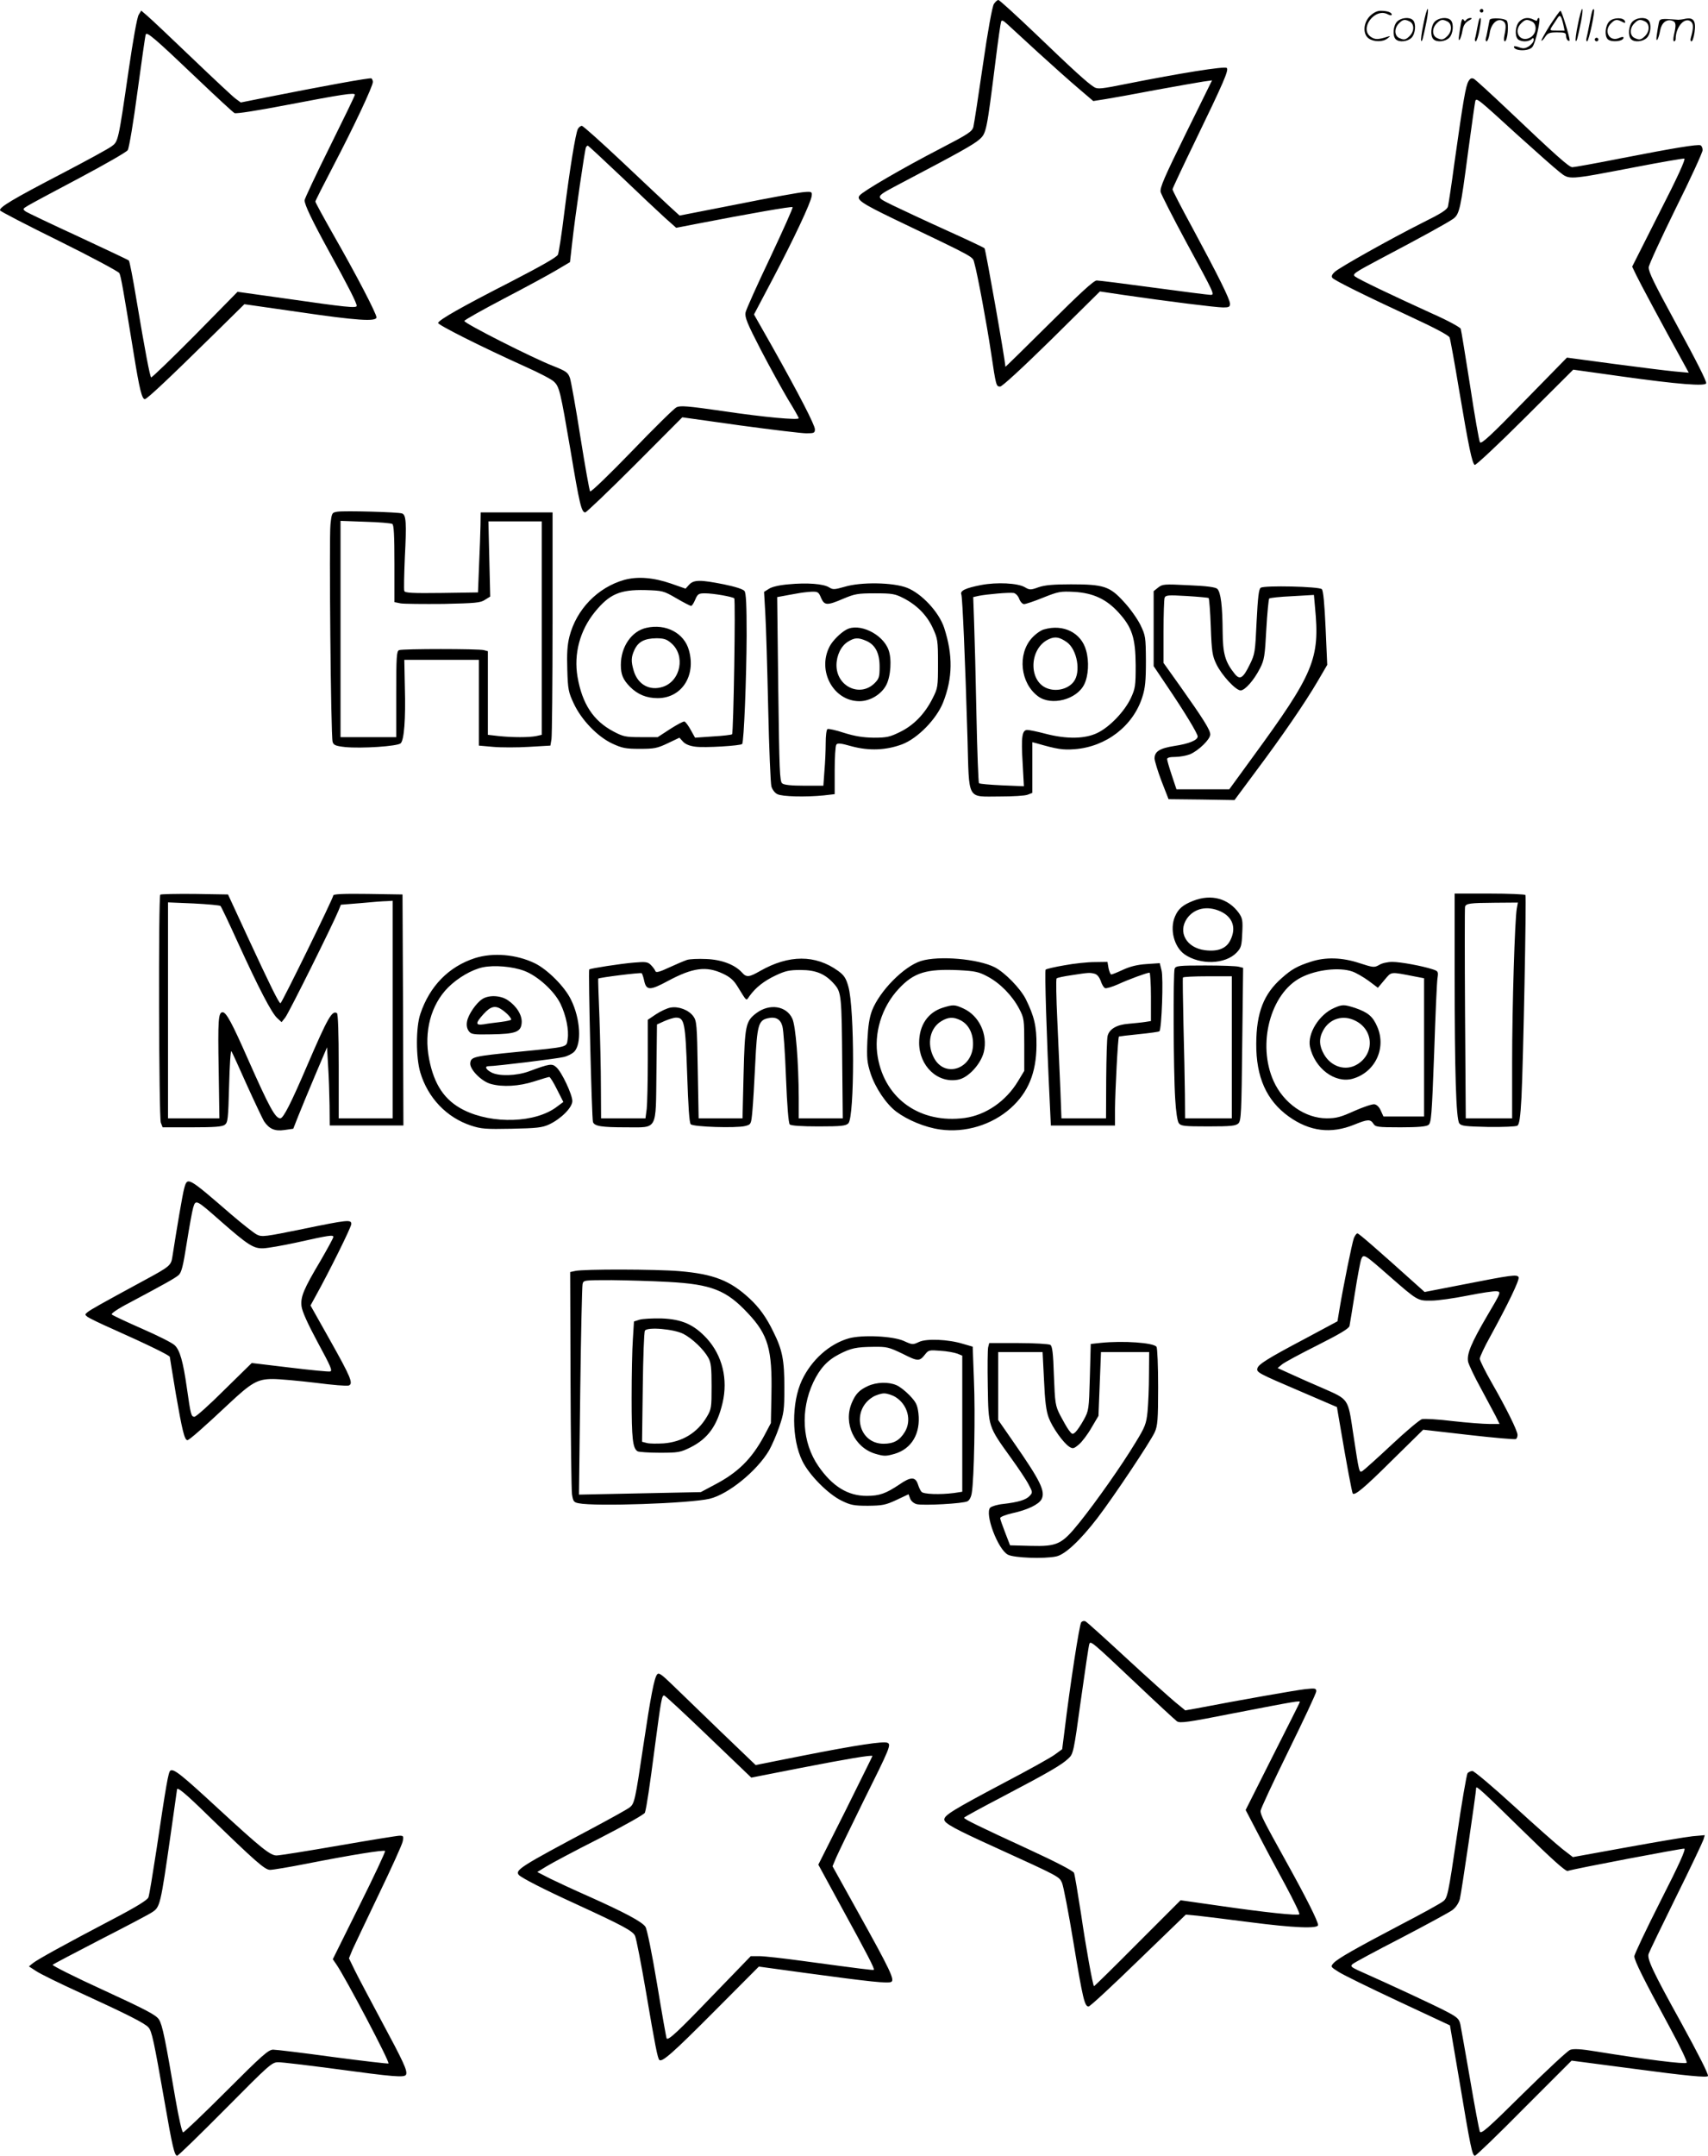 <svg version="1.0" xmlns="http://www.w3.org/2000/svg"
  viewBox="0 0 950.499 1199"
 preserveAspectRatio="xMidYMid meet">
<g transform="translate(-0.501,1200) scale(0.1,-0.1)"
fill="#000000" stroke="none">
<path d="M5536 11978 c-9 -14 -34 -150 -61 -338 -25 -173 -49 -328 -53 -345
-7 -27 -27 -40 -187 -123 -203 -105 -427 -235 -446 -259 -20 -23 11 -44 191
-131 476 -228 435 -206 448 -248 16 -55 68 -334 92 -494 28 -189 29 -190 51
-190 11 0 125 105 287 264 l268 265 135 -20 c232 -34 511 -69 551 -69 31 0 38
3 38 20 0 25 -67 159 -211 426 -60 110 -109 205 -109 211 0 5 56 124 124 264
161 332 190 399 178 411 -11 11 -265 -30 -551 -87 -149 -30 -168 -32 -188 -19
-38 24 -119 98 -324 295 -109 104 -202 189 -208 189 -6 0 -17 -10 -25 -22z
m244 -268 c80 -73 182 -164 227 -202 l82 -70 70 11 c38 6 165 29 280 51 116
21 234 42 261 46 l50 7 -146 -296 c-120 -244 -145 -301 -140 -325 4 -15 68
-141 142 -278 160 -294 160 -294 135 -294 -11 0 -152 18 -315 40 -162 22 -305
40 -318 40 -16 0 -93 -71 -265 -242 -134 -133 -243 -240 -243 -238 -1 38 -110
653 -116 659 -5 5 -101 50 -214 101 -113 51 -245 113 -295 137 -105 53 -110
42 65 135 299 157 385 205 416 233 38 34 40 45 89 435 14 113 28 211 31 219 3
11 11 8 32 -11 15 -14 92 -85 172 -158z M7926 11864 c-10 -47 -15 -88 -12 -91
5 -6 9 7 30 110 7 37 10 67 6 67 -4 0 -15 -39 -24 -86z M8240 11940 c0 -5 5
-10 10 -10 6 0 10 5 10 10 0 6 -4 10 -10 10 -5 0 -10 -4 -10 -10z M8786 11864
c-10 -47 -15 -88 -12 -91 5 -6 9 7 30 110 7 37 10 67 6 67 -4 0 -15 -39 -24
-86z M8866 11939 c-3 -8 -10 -41 -16 -74 -6 -33 -14 -68 -16 -77 -3 -10 -1
-18 3 -18 10 0 46 171 38 178 -2 3 -7 -1 -9 -9z M777 11918 c-9 -13 -32 -143
-56 -308 -58 -398 -58 -397 -95 -424 -17 -13 -140 -80 -274 -150 -275 -143
-356 -191 -346 -207 4 -6 152 -83 331 -171 178 -88 327 -168 332 -177 9 -16
22 -91 81 -453 31 -192 45 -248 61 -248 12 0 132 113 369 346 l185 182 300
-43 c326 -48 435 -55 435 -30 0 21 -113 238 -239 458 -55 97 -101 181 -101
186 0 4 46 95 102 202 110 210 218 439 218 463 0 8 -4 17 -8 20 -8 5 -280 -45
-577 -104 l-150 -30 -30 22 c-16 12 -124 113 -240 224 -116 111 -227 216 -247
233 l-37 32 -14 -23z m328 -358 c105 -100 197 -185 205 -189 9 -5 134 15 290
45 313 60 380 70 380 57 0 -5 -63 -135 -140 -290 -77 -155 -140 -289 -140
-297 0 -25 41 -111 137 -286 108 -196 153 -285 153 -301 0 -14 -58 -8 -399 41
l-264 37 -237 -241 c-131 -132 -241 -238 -244 -235 -7 7 -33 142 -82 434 -19
116 -38 213 -42 216 -4 4 -130 63 -280 133 -150 69 -282 132 -293 139 -19 14
-19 15 13 34 18 11 147 80 287 154 139 74 260 143 267 154 7 11 32 157 54 325
23 168 43 311 46 318 5 18 51 -21 289 -248z M7629 11911 c-38 -38 -41 -101 -7
-125 29 -20 79 -20 104 0 18 14 18 15 1 10 -53 -17 -69 -17 -92 -2 -69 45 21
166 94 126 12 -6 21 -7 21 -1 0 12 -25 21 -62 21 -19 0 -39 -10 -59 -29z
M8630 11859 c-28 -45 -49 -83 -47 -85 2 -3 12 7 21 21 14 21 24 25 66 25 43 0
50 -3 50 -19 0 -11 5 -23 10 -26 6 -3 10 -3 10 1 0 20 -44 164 -51 164 -4 0
-30 -37 -59 -81z m75 4 l7 -33 -42 0 c-42 0 -42 0 -28 23 8 12 21 32 29 44 15
25 22 18 34 -34z M7780 11880 c-22 -22 -27 -79 -8 -98 19 -19 66 -14 88 8 22
22 27 79 8 98 -19 19 -66 14 -88 -8z m71 0 c25 -14 25 -54 -1 -80 -23 -23 -33
-24 -61 -10 -25 14 -25 54 1 80 23 23 33 24 61 10z M7990 11880 c-22 -22 -27
-79 -8 -98 19 -19 66 -14 88 8 22 22 27 79 8 98 -19 19 -66 14 -88 -8z m71 0
c25 -14 25 -54 -1 -80 -23 -23 -33 -24 -61 -10 -25 14 -25 54 1 80 23 23 33
24 61 10z M8136 11874 c-3 -16 -8 -47 -11 -69 -8 -51 10 -26 19 27 5 27 15 42
34 53 18 10 22 14 10 15 -9 0 -20 -5 -24 -11 -5 -8 -9 -8 -14 1 -5 8 -10 3
-14 -16z M8237 11893 c-2 -4 -7 -26 -11 -48 -4 -22 -9 -48 -12 -57 -3 -10 -1
-18 4 -18 4 0 14 28 20 62 11 58 10 81 -1 61z M8295 11890 c-1 -3 -5 -23 -9
-45 -4 -22 -9 -48 -12 -57 -3 -10 -1 -18 4 -18 5 0 13 20 17 45 7 53 44 87 74
68 17 -11 19 -28 8 -80 -4 -18 -3 -33 2 -33 16 0 24 99 11 115 -12 14 -87 18
-95 5z M8460 11880 c-22 -22 -27 -79 -8 -98 7 -7 24 -12 38 -12 14 0 31 5 38
12 9 9 12 8 12 -5 0 -9 -12 -24 -26 -34 -21 -13 -32 -15 -55 -6 -16 6 -29 8
-29 3 0 -24 81 -27 102 -2 18 19 50 162 37 162 -5 0 -9 -5 -9 -10 0 -7 -6 -7
-19 0 -30 16 -59 12 -81 -10z m71 0 c29 -16 25 -65 -6 -86 -56 -37 -103 28
-55 76 23 23 33 24 61 10z M8961 11881 c-23 -23 -28 -80 -9 -99 19 -19 88 -13
88 9 0 5 -11 4 -24 -2 -54 -25 -89 38 -46 81 23 23 33 24 62 9 16 -9 19 -8 16
3 -8 22 -64 22 -87 -1z M9090 11880 c-22 -22 -27 -79 -8 -98 19 -19 66 -14 88
8 22 22 27 79 8 98 -19 19 -66 14 -88 -8z m71 0 c25 -14 25 -54 -1 -80 -23
-23 -33 -24 -61 -10 -25 14 -25 54 1 80 23 23 33 24 61 10z M9236 11871 c-3
-14 -8 -44 -11 -66 -8 -51 10 -26 19 27 8 41 35 63 66 53 22 -7 24 -21 11 -77
-5 -22 -5 -38 0 -38 5 0 9 6 9 13 0 68 51 125 85 97 15 -13 15 -35 -1 -92 -3
-10 -1 -18 4 -18 6 0 13 23 17 50 9 63 -5 84 -49 76 -17 -4 -35 -6 -41 -6
-101 8 -104 7 -109 -19z M8880 11780 c0 -5 5 -10 10 -10 6 0 10 5 10 10 0 6
-4 10 -10 10 -5 0 -10 -4 -10 -10z M8177 11548 c-15 -25 -29 -105 -78 -453
-16 -121 -33 -230 -36 -243 -4 -18 -37 -39 -142 -91 -181 -91 -460 -248 -488
-273 -16 -15 -20 -25 -13 -34 14 -15 179 -97 440 -218 128 -59 207 -101 212
-113 4 -10 28 -142 53 -293 53 -314 72 -407 87 -416 5 -3 131 114 279 262
l269 268 272 -38 c307 -43 468 -56 468 -37 0 15 -52 119 -165 326 -129 237
-155 291 -155 318 0 13 68 160 150 327 83 166 150 313 150 325 0 13 -6 25 -12
27 -17 6 -142 -14 -439 -72 -141 -28 -264 -50 -274 -50 -18 0 -88 62 -365 325
-91 86 -173 161 -182 166 -13 7 -21 4 -31 -13z m269 -295 c104 -94 210 -188
237 -209 57 -45 43 -46 420 26 144 28 268 49 275 48 9 -2 -38 -105 -139 -302
l-151 -299 22 -46 c19 -40 147 -279 258 -480 l35 -64 -78 7 c-43 4 -196 23
-339 42 l-261 35 -238 -243 c-184 -189 -239 -240 -246 -228 -5 8 -30 150 -55
315 -26 165 -49 307 -52 316 -2 8 -71 46 -157 84 -220 100 -409 190 -431 207
-17 13 -5 21 140 98 230 121 375 201 406 223 35 26 41 53 83 373 20 148 38
275 40 282 7 19 13 14 231 -185z M3221 11283 c-13 -25 -45 -221 -76 -468 -14
-115 -30 -219 -35 -231 -5 -14 -92 -63 -266 -153 -270 -138 -395 -209 -401
-227 -3 -10 232 -129 487 -244 74 -33 145 -70 157 -82 31 -29 36 -50 93 -383
50 -300 61 -345 82 -345 6 0 131 119 276 264 l264 265 321 -45 c177 -24 343
-44 369 -44 43 0 48 2 48 22 0 24 -89 196 -238 461 l-101 178 104 197 c119
226 213 426 217 462 3 23 0 25 -39 22 -24 -1 -190 -31 -369 -67 l-327 -64 -57
52 c-31 29 -151 141 -266 250 -115 108 -214 197 -221 197 -7 0 -17 -8 -22 -17z
m241 -265 c99 -95 209 -198 243 -229 l63 -56 119 23 c288 56 524 97 529 92 3
-3 -54 -130 -125 -281 -72 -151 -134 -289 -137 -305 -5 -26 9 -61 84 -206 50
-96 118 -219 151 -275 34 -55 61 -103 61 -107 0 -12 -190 5 -425 40 -194 28
-234 31 -255 21 -14 -7 -126 -117 -249 -245 -123 -127 -227 -228 -232 -223 -4
4 -28 140 -54 302 -25 161 -52 309 -58 328 -11 31 -20 38 -90 66 -117 45 -501
240 -498 252 2 6 100 61 220 124 119 62 250 133 292 158 l76 45 12 106 c17
154 71 523 77 533 3 5 7 9 10 9 3 0 87 -78 186 -172z M1883 9154 c-31 -5 -32
-6 -39 -72 -8 -76 2 -1176 12 -1208 5 -18 16 -23 69 -29 90 -9 293 4 310 21
19 19 28 134 23 312 l-3 152 208 0 207 0 0 -239 0 -238 79 -7 c44 -4 134 -4
199 0 l120 7 6 36 c3 20 6 312 6 649 l0 612 -200 0 -200 0 -1 -72 c-1 -40 -4
-140 -8 -223 l-6 -150 -203 -3 c-159 -2 -204 0 -207 11 -3 7 -1 91 3 187 10
193 7 236 -15 244 -20 8 -319 16 -360 10z m305 -68 c9 -5 12 -65 12 -221 l0
-214 35 -7 c19 -3 126 -4 238 -3 177 4 206 6 231 23 l29 18 -5 209 -5 209 148
0 149 0 0 -594 0 -593 -31 -7 c-41 -8 -130 -8 -208 0 l-61 7 0 232 0 233 -22
6 c-30 8 -452 8 -472 0 -14 -5 -16 -36 -16 -245 l0 -239 -155 0 -155 0 0 601
0 602 138 -5 c76 -2 143 -8 150 -12z M3480 8775 c-149 -42 -267 -164 -306
-315 -12 -48 -15 -95 -12 -185 3 -110 7 -126 36 -188 43 -92 133 -185 215
-223 54 -25 74 -29 152 -29 80 0 97 3 156 31 l65 31 20 -22 c13 -14 36 -24 69
-28 50 -7 251 5 260 15 10 10 24 369 25 604 0 169 -3 235 -12 247 -8 10 -51
24 -115 37 -131 26 -167 26 -193 -2 l-20 -22 -80 28 c-98 34 -186 41 -260 21z
m288 -102 c41 -24 78 -43 83 -43 5 0 15 16 23 35 13 31 19 35 54 35 46 0 154
-19 163 -28 8 -8 -4 -748 -12 -756 -3 -3 -50 -9 -106 -12 l-100 -7 -24 43
c-13 24 -29 45 -35 47 -5 2 -41 -17 -80 -42 l-69 -45 -94 0 c-86 0 -98 3 -153
32 -111 59 -173 153 -199 303 -22 128 13 259 97 362 81 99 139 124 279 121 98
-3 102 -4 173 -45z M3602 8508 c-82 -18 -142 -105 -142 -206 0 -54 12 -82 51
-122 43 -43 92 -63 154 -63 133 0 214 124 174 266 -26 96 -129 150 -237 125z
m137 -84 c82 -68 55 -211 -45 -244 -73 -24 -139 12 -162 88 -16 53 -15 78 4
118 21 45 56 63 121 64 41 0 58 -5 82 -26z M4393 8750 c-50 -4 -93 -14 -109
-25 l-27 -17 7 -122 c4 -66 11 -303 16 -526 5 -223 13 -418 18 -435 5 -16 19
-36 33 -42 26 -14 158 -17 258 -7 l61 7 0 131 c0 72 4 137 9 144 6 10 23 9 86
-9 97 -26 191 -22 280 11 87 33 191 140 228 232 54 137 56 263 6 417 -29 87
-125 190 -207 222 -77 30 -257 33 -348 5 -56 -16 -64 -16 -85 -3 -31 20 -123
27 -226 17z m181 -75 c19 -43 33 -44 124 -5 64 27 81 30 177 30 94 0 111 -3
156 -26 75 -38 132 -95 165 -167 27 -59 29 -69 29 -197 0 -130 -1 -137 -30
-194 -43 -86 -105 -150 -181 -187 -57 -28 -74 -32 -147 -32 -60 1 -104 8 -165
27 -45 15 -87 24 -92 21 -6 -3 -10 -39 -10 -78 0 -40 -3 -109 -7 -154 l-6 -83
-107 0 c-70 0 -112 4 -122 13 -14 10 -16 75 -22 524 l-6 512 33 6 c17 3 52 10
77 14 25 5 62 9 82 10 34 1 39 -2 52 -34z M4715 8498 c-33 -18 -76 -61 -93
-93 -71 -136 21 -305 166 -305 59 0 122 38 149 90 25 48 32 146 12 197 -33 88
-164 150 -234 111z m110 -62 c51 -22 75 -68 75 -144 0 -57 -3 -67 -28 -92 -81
-80 -212 -18 -212 100 0 55 26 108 64 131 37 23 56 24 101 5z M5464 8746 c-87
-17 -118 -32 -109 -53 6 -18 21 -352 34 -797 10 -355 -6 -326 181 -326 71 0
140 4 154 10 l26 10 0 141 0 141 23 -6 c114 -33 147 -38 212 -33 175 13 326
129 377 290 16 50 20 89 20 201 -1 134 -2 141 -31 201 -17 34 -58 92 -92 128
-78 86 -112 97 -294 97 -96 0 -145 -4 -180 -16 -44 -16 -50 -16 -77 0 -39 23
-155 29 -244 12z m213 -77 c6 -16 18 -29 27 -29 9 0 57 16 106 36 85 34 97 36
173 32 105 -6 179 -40 247 -115 75 -82 94 -141 95 -293 0 -115 -2 -129 -27
-183 -35 -74 -117 -160 -185 -193 -69 -34 -171 -36 -290 -5 -45 12 -90 21
-101 21 -29 0 -35 -37 -26 -184 l7 -129 -122 5 c-67 3 -124 8 -128 12 -3 3
-10 174 -14 378 -4 205 -10 437 -13 515 l-5 142 31 7 c46 9 170 20 194 16 11
-2 25 -16 31 -33z M5814 8499 c-18 -5 -47 -26 -67 -48 -81 -90 -64 -251 35
-324 74 -55 216 -18 257 67 23 47 28 127 10 189 -27 98 -127 148 -235 116z
m127 -70 c59 -41 81 -169 38 -222 -29 -37 -88 -54 -139 -38 -114 34 -111 227
4 277 34 15 58 10 97 -17z M6450 8732 l-25 -20 0 -209 0 -208 74 -110 c97
-143 171 -265 171 -281 0 -21 -49 -41 -130 -53 -82 -13 -110 -31 -110 -70 1
-14 18 -71 39 -126 l39 -100 183 -2 184 -3 121 163 c143 191 271 377 343 500
l52 89 -9 204 c-6 135 -13 209 -21 217 -15 15 -319 22 -340 8 -11 -7 -16 -52
-23 -188 -8 -171 -9 -181 -39 -241 -36 -74 -54 -85 -82 -51 -54 67 -67 112
-68 236 -1 141 -10 219 -30 238 -10 9 -57 16 -159 20 -137 7 -146 6 -170 -13z
m281 -58 c3 -2 9 -74 12 -160 5 -140 9 -162 31 -208 30 -62 108 -146 135 -146
24 0 74 56 108 123 24 47 27 68 35 217 5 91 13 168 16 171 4 4 61 10 128 13
l121 7 6 -68 c28 -288 -5 -367 -351 -840 l-126 -173 -147 0 -147 0 -26 78
c-14 42 -26 83 -26 90 0 8 16 12 45 12 25 0 62 7 83 15 48 21 112 83 112 110
0 25 -37 84 -168 269 l-92 129 0 173 c0 95 3 180 6 189 6 15 19 16 123 10 64
-4 119 -9 122 -11z M897 7024 c-11 -11 -8 -1239 3 -1268 l10 -26 163 0 c125 0
168 3 183 14 17 13 19 31 24 218 3 112 8 198 13 191 4 -6 43 -91 86 -188 44
-97 87 -187 95 -201 29 -43 60 -57 114 -49 l49 7 28 71 c16 40 58 142 94 227
l66 155 6 -105 c4 -58 7 -156 8 -217 l1 -113 205 0 205 0 -2 643 -3 642 -192
3 c-134 2 -193 -1 -193 -8 0 -15 -287 -600 -294 -600 -9 0 -58 100 -181 365
l-111 240 -185 3 c-102 1 -188 -1 -192 -4z m1293 -639 l0 -605 -150 0 -150 0
0 289 c0 191 -4 292 -10 296 -27 17 -51 -25 -165 -290 -90 -210 -133 -295
-150 -295 -28 0 -60 58 -181 331 -87 198 -120 259 -140 259 -24 0 -27 -43 -22
-321 l4 -269 -143 0 -143 0 0 601 0 600 143 -6 c78 -4 145 -10 149 -14 4 -3
48 -96 98 -206 115 -252 186 -388 217 -417 l25 -23 20 25 c19 23 267 522 297
596 l13 32 111 9 c62 6 127 11 145 11 l32 2 0 -605z M8100 6582 c0 -543 8
-806 26 -830 11 -15 34 -17 161 -20 82 -1 154 2 162 7 11 7 17 46 23 158 10
199 28 1115 22 1125 -3 4 -93 8 -200 8 l-194 0 0 -448z m346 365 c-11 -58 -26
-545 -26 -859 l0 -308 -129 0 -129 0 -4 583 c-2 320 -2 587 0 594 6 18 26 21
166 22 l128 1 -6 -33z M6646 6990 c-59 -23 -84 -45 -102 -87 -31 -71 -5 -170
53 -211 87 -60 226 -56 289 9 26 27 29 38 32 109 4 69 1 83 -18 111 -59 82
-154 108 -254 69z m151 -59 c67 -31 89 -90 56 -158 -22 -48 -69 -67 -142 -58
-104 13 -153 101 -100 177 41 57 113 72 186 39z M2648 6671 c-145 -47 -252
-155 -304 -311 -25 -74 -25 -241 0 -325 42 -141 146 -250 281 -295 58 -19 82
-21 228 -18 139 3 169 6 208 24 66 31 129 94 129 130 0 36 -59 162 -89 188
-24 22 -37 20 -153 -23 -69 -25 -166 -28 -208 -6 -31 16 -40 35 -16 35 40 0
385 42 418 51 22 5 47 18 58 29 43 43 35 184 -17 289 -34 72 -132 170 -203
204 -102 49 -231 60 -332 28z m275 -71 c74 -28 167 -112 201 -183 31 -64 48
-146 40 -197 -7 -46 9 -42 -274 -70 -252 -25 -264 -28 -268 -63 -4 -34 62
-102 115 -116 65 -18 156 -13 240 14 43 14 81 25 85 25 4 0 24 -31 43 -70 l35
-69 -35 -26 c-118 -91 -358 -99 -519 -19 -106 53 -165 140 -193 284 -30 152
10 302 106 398 54 54 132 99 193 112 63 13 165 5 231 -20z M2690 6444 c-35
-22 -80 -88 -86 -126 -4 -21 0 -40 10 -53 13 -18 25 -20 125 -18 135 2 165 13
169 63 4 43 -28 94 -77 127 -40 27 -104 30 -141 7z m110 -61 c26 -18 49 -43
50 -54 0 -3 -26 -9 -57 -13 -32 -4 -75 -9 -95 -13 -48 -7 -49 5 -2 57 40 44
66 50 104 23z M3828 6661 c-15 -5 -60 -24 -99 -42 -55 -26 -74 -30 -77 -20 -2
7 -14 23 -25 34 -17 17 -28 19 -96 13 -72 -6 -241 -32 -247 -38 -6 -6 14 -834
21 -849 9 -23 48 -29 185 -29 177 0 164 -23 168 305 l3 267 42 19 c23 10 52
19 64 19 47 0 52 -27 62 -314 6 -181 12 -271 20 -279 15 -15 252 -22 302 -10
34 9 34 9 41 84 4 41 11 161 16 266 10 208 18 237 67 249 46 11 73 -3 84 -44
6 -20 15 -149 20 -286 6 -154 14 -253 21 -260 7 -7 66 -11 160 -11 126 0 152
3 166 17 35 35 35 641 0 761 -13 47 -24 63 -57 87 -126 91 -274 91 -435 -1
-61 -35 -75 -36 -100 -8 -40 44 -114 72 -199 75 -44 2 -92 0 -107 -5z m199
-76 c39 -18 60 -36 80 -68 57 -92 49 -85 69 -57 34 47 79 83 144 114 55 26 77
31 140 31 87 0 138 -22 188 -79 39 -45 41 -63 44 -444 l3 -302 -122 0 -123 0
0 113 c-1 200 -17 403 -36 442 -33 71 -127 85 -200 30 -60 -45 -64 -69 -71
-341 l-6 -244 -122 0 -122 0 -5 270 c-4 252 -6 272 -25 298 -26 35 -82 56
-126 48 -19 -3 -55 -20 -81 -37 l-46 -31 0 -221 c0 -122 -3 -246 -6 -274 l-7
-53 -123 0 -124 0 -1 173 c0 94 -4 269 -8 387 -5 118 -8 216 -7 217 5 6 237
35 242 30 3 -3 9 -20 13 -38 12 -59 31 -60 133 -5 138 74 213 84 305 41z
M5130 6655 c-95 -30 -229 -166 -272 -275 -15 -40 -22 -86 -26 -167 -4 -99 -2
-122 18 -184 26 -79 86 -169 143 -212 63 -47 159 -87 243 -99 140 -20 289 25
394 119 97 87 142 196 143 348 1 106 -12 162 -60 259 -31 60 -115 146 -172
176 -93 47 -311 66 -411 35z m372 -87 c69 -37 136 -105 175 -179 27 -52 28
-59 28 -199 l0 -146 -35 -58 c-67 -111 -179 -188 -296 -204 -246 -33 -443 104
-484 337 -24 132 21 280 117 382 84 90 153 111 333 103 92 -5 112 -9 162 -36z
M5251 6395 c-82 -26 -131 -97 -131 -195 0 -129 103 -227 217 -205 56 10 126
86 143 154 23 98 -26 202 -114 242 -48 22 -57 22 -115 4z m100 -70 c44 -23 69
-71 69 -131 0 -140 -159 -194 -219 -75 -39 76 -21 163 42 201 39 24 68 25 108
5z M7300 6651 c-75 -24 -107 -42 -161 -90 -102 -89 -142 -193 -143 -366 -1
-186 57 -316 181 -405 116 -83 235 -98 365 -45 74 30 89 31 106 5 11 -18 23
-20 150 -20 98 0 143 4 156 13 16 12 19 49 32 398 7 211 15 401 19 421 5 34 3
37 -28 47 -59 19 -178 41 -224 41 -25 0 -58 -7 -73 -17 -27 -15 -32 -15 -109
10 -96 32 -189 35 -271 8z m232 -55 c20 -7 60 -30 89 -51 l52 -39 37 44 c40
47 29 46 168 19 l52 -10 0 -385 0 -384 -113 0 -113 0 -15 33 c-8 19 -22 33
-35 35 -12 2 -62 -15 -112 -37 -75 -34 -100 -41 -154 -41 -119 0 -239 83 -295
206 -93 205 -19 489 152 577 85 44 215 59 287 33z M7430 6394 c-84 -36 -150
-143 -135 -216 26 -120 139 -205 237 -178 125 35 189 169 138 288 -25 59 -52
81 -124 106 -60 19 -71 20 -116 0z m119 -72 c101 -51 106 -183 9 -242 -64 -39
-145 -14 -185 56 -27 47 -29 88 -5 132 36 67 112 90 181 54z M5928 6631 c-53
-9 -100 -20 -104 -24 -6 -6 5 -371 23 -739 l6 -128 179 0 178 0 0 93 c1 100
16 397 22 402 2 1 52 7 111 13 60 6 111 13 114 16 13 12 23 300 12 339 l-10
40 -73 -5 c-49 -3 -91 -13 -130 -31 -32 -15 -62 -27 -67 -27 -4 0 -11 16 -15
35 l-6 35 -72 -1 c-39 0 -115 -8 -168 -18z m169 -47 c14 -4 26 -19 34 -41 6
-19 17 -37 24 -39 6 -3 39 7 71 21 63 29 162 65 176 65 4 0 8 -61 8 -135 l0
-134 -32 -5 c-18 -3 -60 -7 -92 -10 -66 -5 -107 -29 -117 -67 -4 -13 -7 -122
-8 -241 l-1 -218 -124 0 -124 0 -6 158 c-4 86 -11 260 -17 385 -6 126 -8 231
-4 235 3 4 41 12 83 18 96 15 102 15 129 8z M6542 6613 c-9 -23 -7 -570 3
-725 4 -70 12 -124 20 -135 12 -16 30 -18 164 -18 128 0 153 3 168 17 15 16
17 59 21 441 l5 424 -24 6 c-13 4 -97 7 -187 7 -146 0 -163 -2 -170 -17z m318
-438 l0 -395 -130 0 -130 0 -1 133 c-1 72 -4 247 -8 387 -3 140 -5 258 -3 263
2 4 64 7 138 7 l134 0 0 -395z M1030 5390 c-9 -32 -41 -221 -66 -382 -7 -46
-15 -53 -154 -128 -251 -136 -296 -162 -315 -176 -19 -15 -19 -16 -2 -29 10
-7 71 -37 135 -65 204 -91 322 -149 322 -157 0 -4 16 -98 34 -208 35 -201 48
-255 64 -255 10 0 94 74 227 199 130 122 163 141 248 141 38 0 145 -10 238
-21 92 -12 176 -19 185 -15 26 10 12 45 -105 253 l-108 192 29 53 c75 135 198
383 198 400 0 26 -19 24 -272 -28 -206 -42 -225 -45 -253 -31 -16 8 -81 59
-144 113 -243 210 -243 210 -261 144z m202 -181 c153 -134 184 -154 238 -152
25 1 106 15 180 31 188 42 210 45 210 32 0 -6 -32 -64 -70 -130 -96 -161 -113
-203 -107 -255 3 -28 34 -97 90 -201 72 -133 84 -159 69 -162 -10 -2 -112 8
-227 22 l-209 25 -152 -149 c-83 -83 -158 -150 -167 -150 -18 0 -21 12 -42
160 -21 148 -39 211 -68 238 -13 13 -95 54 -182 92 -87 38 -163 74 -168 79 -5
5 34 32 100 66 197 105 251 135 272 153 16 14 25 49 45 177 14 88 30 177 36
198 14 47 16 46 152 -74z M7539 5113 c-10 -28 -58 -264 -79 -390 l-12 -72
-181 -97 c-208 -110 -261 -143 -265 -166 -4 -21 4 -26 243 -128 l200 -86 18
-105 c36 -214 66 -371 70 -376 12 -12 64 31 222 188 l170 167 254 -29 c139
-16 257 -26 262 -23 5 3 9 13 9 23 0 23 -63 150 -144 291 -36 63 -66 123 -66
133 0 10 26 66 59 125 97 177 163 313 157 328 -7 17 -38 13 -312 -41 l-211
-41 -39 35 c-226 203 -327 291 -335 291 -5 0 -14 -12 -20 -27z m196 -209 c159
-139 159 -139 235 -138 36 0 127 13 202 28 75 15 148 26 162 24 25 -3 25 -5
-51 -133 -92 -157 -116 -216 -108 -259 4 -17 35 -83 70 -146 34 -63 72 -134
84 -157 l21 -43 -57 0 c-32 0 -124 7 -204 16 -80 10 -156 14 -170 11 -13 -3
-89 -67 -169 -142 -80 -75 -153 -140 -162 -146 -20 -11 -18 -17 -53 211 -29
194 -23 185 -171 250 -54 23 -133 58 -174 77 l-75 34 24 20 c13 11 102 59 198
107 125 63 175 93 178 107 2 11 16 93 30 183 14 90 30 174 35 188 13 32 17 29
155 -92z M3206 4931 l-28 -6 2 -595 c1 -327 5 -615 8 -640 6 -40 10 -46 37
-51 90 -19 618 -1 729 25 104 25 263 154 331 269 15 27 41 85 56 130 26 75 29
94 29 220 0 152 -11 209 -61 309 -39 81 -79 136 -133 186 -108 100 -200 136
-391 152 -129 11 -532 12 -579 1z m519 -61 c240 -13 323 -46 443 -175 112
-119 135 -201 130 -449 l-3 -161 -37 -70 c-70 -130 -147 -206 -278 -274 l-75
-40 -339 -7 -339 -7 7 574 c4 316 10 584 13 597 5 22 7 22 162 22 86 -1 228
-5 316 -10z M3564 4660 l-31 -10 -6 -97 c-4 -54 -7 -202 -7 -330 0 -225 6
-278 33 -295 7 -4 62 -8 123 -8 104 0 115 2 172 30 97 49 148 120 178 247 31
132 -1 263 -87 358 -72 78 -139 108 -254 112 -49 1 -104 -2 -121 -7z m244 -79
c50 -26 113 -86 139 -133 15 -27 18 -56 18 -158 0 -118 -1 -128 -27 -171 -52
-88 -136 -139 -240 -147 -36 -2 -78 -2 -93 2 l-27 7 4 302 c2 166 7 308 12
316 14 22 161 9 214 -18z M4728 4556 c-108 -31 -207 -120 -260 -232 -59 -125
-58 -328 2 -450 38 -78 143 -184 219 -221 49 -24 68 -28 146 -28 80 1 98 4
158 32 l68 32 9 -24 c5 -14 21 -27 36 -31 36 -9 260 3 283 16 11 5 21 25 24
47 13 77 20 444 12 625 l-7 188 -52 15 c-83 26 -206 31 -247 11 -34 -16 -37
-16 -85 6 -61 27 -231 35 -306 14z m301 -86 c85 -43 93 -43 125 -2 18 23 24
24 85 19 36 -2 78 -10 94 -16 l27 -11 0 -378 0 -379 -46 -7 c-78 -10 -171 -7
-181 7 -6 6 -15 26 -20 42 -14 42 -40 42 -102 -1 -76 -51 -112 -64 -183 -64
-105 0 -191 53 -269 166 -90 131 -101 310 -28 466 37 77 78 122 144 156 66 34
95 40 191 41 75 1 86 -2 163 -39z M4835 4291 c-48 -22 -69 -44 -90 -94 -48
-114 15 -249 132 -283 48 -14 58 -14 107 0 95 28 145 114 132 226 -6 47 -13
61 -49 99 -23 24 -56 50 -74 57 -44 19 -110 17 -158 -5z m153 -61 c68 -42 92
-130 52 -195 -29 -47 -62 -65 -118 -65 -140 0 -182 185 -60 260 18 11 47 20
63 20 17 0 45 -9 63 -20z M6130 4531 l-55 -6 -5 -185 c-5 -181 -6 -186 -34
-237 -16 -29 -37 -60 -46 -68 -16 -15 -19 -14 -38 12 -11 15 -32 53 -48 83
-26 52 -28 65 -34 218 -4 128 -9 165 -20 172 -8 5 -88 10 -177 10 l-163 0 -6
-24 c-3 -13 -4 -111 -2 -218 4 -226 1 -219 130 -398 42 -58 86 -124 98 -148
22 -41 22 -44 5 -62 -20 -22 -62 -35 -148 -45 -31 -3 -63 -13 -71 -20 -33 -33
42 -233 98 -262 34 -18 201 -24 268 -10 50 10 135 90 231 215 93 122 293 422
318 476 16 36 19 68 19 251 0 116 -4 216 -9 224 -15 23 -184 35 -311 22z
m-315 -208 c5 -116 12 -171 26 -208 20 -54 81 -140 115 -162 19 -12 25 -11 53
13 17 14 49 56 70 93 l39 66 7 178 7 177 134 0 134 0 -1 -127 c0 -71 -4 -162
-8 -205 -7 -68 -14 -85 -66 -170 -77 -128 -222 -333 -312 -445 -99 -123 -123
-135 -274 -131 l-113 3 -27 70 c-15 39 -28 75 -28 81 -1 7 30 19 69 28 83 18
145 48 161 77 23 44 -6 103 -155 317 l-86 124 0 189 0 189 124 0 123 0 8 -157z
M6022 2977 c-10 -11 -63 -355 -93 -604 l-13 -102 -41 -30 c-23 -17 -149 -87
-281 -156 -283 -150 -334 -181 -334 -205 0 -21 54 -51 290 -158 351 -160 349
-159 365 -194 8 -18 37 -168 64 -333 52 -314 62 -355 84 -355 8 0 132 115 277
256 l264 255 65 -6 c36 -4 167 -20 291 -36 246 -32 380 -37 380 -16 0 21 -68
156 -177 352 -127 229 -143 260 -143 283 0 10 70 160 155 333 85 173 155 322
155 332 0 17 -6 18 -62 12 -53 -6 -355 -59 -605 -107 l-62 -11 -55 45 c-30 25
-152 134 -270 243 -119 110 -222 203 -230 207 -8 4 -18 2 -24 -5z m299 -334
c118 -112 223 -209 234 -217 17 -11 58 -6 315 45 352 68 373 72 368 61 -1 -4
-70 -141 -152 -303 l-149 -296 70 -134 c38 -74 107 -203 153 -287 45 -84 80
-156 76 -159 -9 -9 -196 11 -451 48 l-210 30 -240 -240 c-131 -132 -240 -239
-242 -238 -7 8 -44 210 -72 402 -18 116 -35 218 -39 228 -4 11 -100 61 -252
131 -280 129 -360 168 -360 176 0 3 97 56 216 118 259 136 327 176 364 211 28
25 30 34 70 325 23 164 44 305 47 312 7 19 12 16 254 -213z M3662 2687 c-16
-19 -35 -116 -77 -397 -45 -302 -49 -321 -75 -342 -12 -10 -108 -63 -213 -119
-393 -209 -427 -230 -405 -257 14 -16 138 -80 318 -162 259 -119 317 -150 329
-177 7 -15 34 -155 61 -312 51 -302 65 -369 74 -378 15 -15 75 38 306 270
l248 249 263 -36 c354 -48 456 -59 474 -49 20 11 -6 66 -187 391 l-140 252 21
50 c12 27 79 166 149 308 150 301 158 320 135 329 -24 9 -172 -13 -466 -71
l-267 -53 -193 185 c-105 102 -226 218 -268 259 -62 60 -78 72 -87 60z m286
-346 l238 -228 270 53 c256 50 404 75 404 67 0 -2 -68 -138 -150 -304 l-151
-300 129 -237 c146 -266 185 -342 180 -348 -4 -3 -61 4 -401 50 -103 14 -209
26 -236 26 l-48 0 -213 -220 c-193 -201 -245 -249 -255 -238 -2 2 -26 137 -53
301 -29 174 -56 306 -65 320 -18 28 -116 80 -317 170 -80 35 -176 80 -215 99
l-70 36 49 30 c27 17 160 88 297 157 144 74 250 134 253 143 10 34 26 142 56
372 34 256 38 280 51 280 5 0 116 -103 247 -229z M953 2152 c-11 -8 -23 -76
-78 -445 -20 -130 -39 -247 -44 -260 -6 -15 -67 -53 -207 -126 -259 -136 -408
-218 -436 -240 l-22 -18 40 -26 c22 -15 132 -69 244 -120 262 -120 361 -170
381 -193 19 -21 30 -72 89 -409 44 -254 56 -305 71 -305 6 0 126 117 268 260
247 249 259 260 295 260 21 0 156 -16 300 -35 348 -47 404 -52 411 -33 8 21
-14 69 -140 303 -62 116 -128 240 -146 277 l-32 66 20 49 c12 26 78 165 147
309 69 143 129 275 132 292 6 29 4 32 -17 32 -13 0 -166 -25 -339 -55 -173
-30 -329 -55 -346 -55 -35 0 -86 41 -326 262 -204 188 -246 222 -265 210z
m205 -245 c271 -263 321 -307 350 -307 15 0 106 15 202 34 254 50 431 78 438
71 3 -3 -61 -140 -143 -304 l-148 -298 20 -29 c51 -74 298 -542 290 -551 -3
-2 -141 14 -308 36 -167 23 -318 41 -334 41 -26 0 -62 -32 -260 -230 -126
-126 -235 -230 -241 -230 -6 0 -24 78 -43 188 -56 329 -72 409 -91 439 -15 25
-68 53 -309 164 -160 73 -287 137 -283 141 4 4 124 67 267 141 143 73 272 141
286 151 45 29 47 37 104 435 19 134 35 245 35 247 0 18 43 -17 168 -139z
M8172 2138 c-5 -7 -33 -166 -60 -353 -48 -325 -52 -341 -76 -360 -15 -12 -120
-70 -234 -129 -255 -134 -354 -190 -376 -215 -17 -19 -16 -21 26 -47 23 -16
173 -89 333 -164 l289 -135 52 -305 c62 -372 72 -420 87 -420 6 0 130 119 274
265 l264 264 335 -44 c306 -41 424 -52 424 -41 0 16 -53 120 -150 297 -159
287 -191 356 -180 383 4 12 73 155 153 317 80 161 148 305 152 318 l7 24 -68
-6 c-38 -4 -203 -32 -368 -62 l-298 -54 -57 44 c-31 24 -153 132 -270 239
-118 108 -223 196 -232 196 -9 0 -21 -6 -27 -12z m300 -313 c166 -163 245
-234 257 -231 45 14 637 126 649 124 10 -2 -27 -85 -132 -291 -80 -158 -146
-297 -146 -308 0 -23 52 -128 194 -389 63 -116 102 -198 97 -203 -9 -9 -226
18 -504 63 -84 14 -125 16 -144 9 -14 -5 -131 -114 -261 -242 -202 -200 -236
-229 -242 -212 -4 11 -29 142 -54 290 -26 149 -50 286 -54 305 -7 31 -16 40
-77 72 -58 31 -316 151 -494 230 -36 17 -41 22 -30 33 8 8 129 73 269 145 140
73 269 143 287 156 20 15 36 39 42 62 8 28 91 595 91 618 0 13 34 -17 252
-231z"/>
</g>
</svg>
